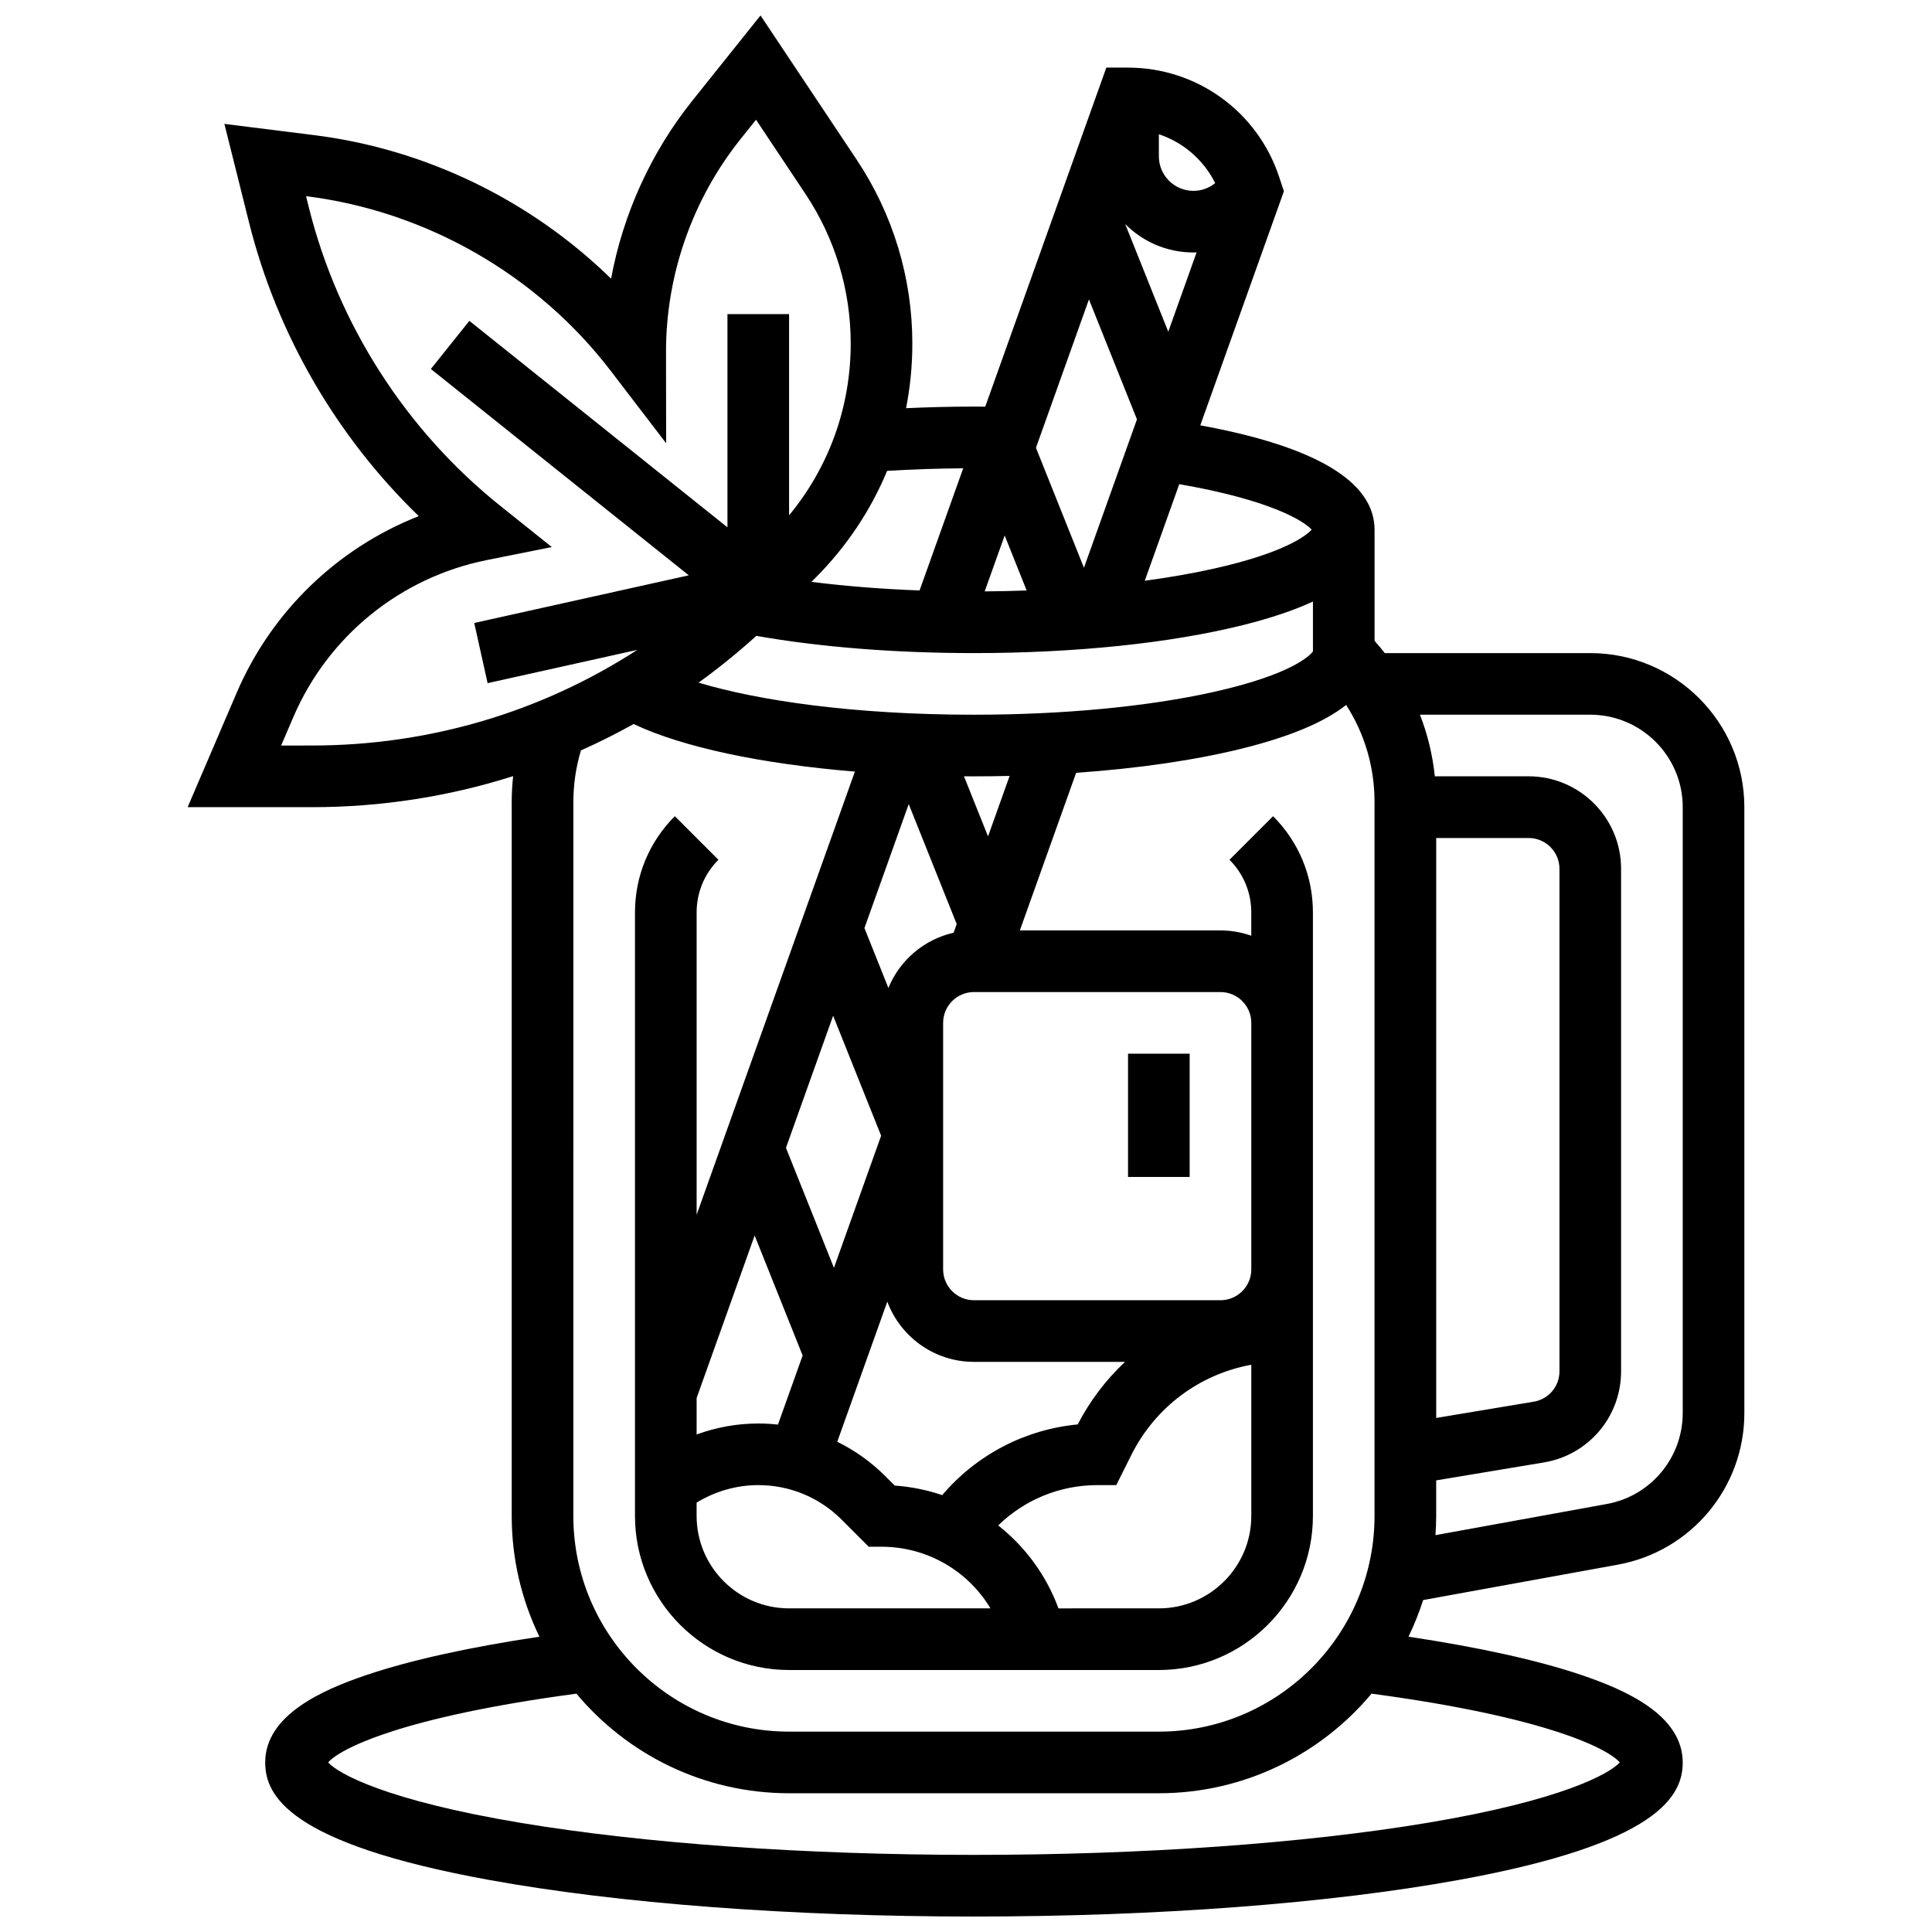 <?xml version="1.0" encoding="UTF-8"?>
<!-- Uploaded to: ICON Repo, www.svgrepo.com, Generator: ICON Repo Mixer Tools -->
<svg width="800px" height="800px" version="1.1" viewBox="144 144 512 512" xmlns="http://www.w3.org/2000/svg">
 <defs>
  <clipPath id="a">
   <path d="m193 148.09h414v503.81h-414z"/>
  </clipPath>
 </defs>
 <g clip-path="url(#a)">
  <path d="m565.44 317.08h-54.453c-0.867-1.102-1.766-2.191-2.711-3.242v-29.422c0-12.773-15.527-22.074-46.184-27.703l22.156-62.035-1.309-3.934c-5.75-17.242-21.82-28.824-39.996-28.824h-5.754l-32.09 89.848c-0.996-0.008-1.992-0.016-2.988-0.016-6.066 0-12.074 0.152-17.992 0.422 1.094-5.578 1.66-11.301 1.66-17.113 0-17.41-5.106-34.273-14.762-48.758l-25.473-38.207-18.043 22.555c-10.988 13.734-18.371 30.031-21.559 47.199-21.246-20.75-49.07-34.34-78.723-38.043l-23.754-2.973 6.543 26.164c7.383 29.531 23.148 56.664 44.965 77.781-21.508 8.465-38.996 25.223-48.27 46.855l-12.977 30.277h32.922c18.375 0 36.316-2.82 53.34-8.227-0.242 2.258-0.379 4.535-0.379 6.824v189.23c0 11.465 2.644 22.324 7.344 32.004-18.617 2.785-34.309 6.254-45.844 10.156-11.52 3.898-26.828 10.543-26.828 23.172 0 8.734 6.148 21.465 59.328 31.133 34.398 6.254 80.035 9.699 128.5 9.699s94.102-3.445 128.5-9.699c53.18-9.668 59.328-22.398 59.328-31.133 0-12.629-15.312-19.273-26.828-23.172-11.535-3.906-27.227-7.371-45.844-10.156 1.516-3.121 2.809-6.363 3.879-9.707l51.602-9.383c19.426-3.531 33.527-20.43 33.527-40.172l-0.004-160.57c0-22.516-18.32-40.832-40.832-40.832zm-16.332 49c4.504 0 8.168 3.664 8.168 8.168v133.16c0 4.008-2.871 7.398-6.824 8.055l-25.84 4.309-0.004-153.69zm-152.39 25.102c-7.856 1.77-14.289 7.32-17.289 14.633l-6.344-15.863 11.734-32.855 12.719 31.793zm-3.023 149.04c-4.008-1.359-8.227-2.227-12.582-2.531l-2.516-2.512c-3.769-3.769-8.062-6.816-12.715-9.098l13.262-37.133c3.473 9.309 12.453 15.961 22.961 15.961h40.047c-5.004 4.68-9.266 10.254-12.543 16.578-13.984 1.332-26.84 8.055-35.914 18.734zm-28.906-127.04 12.719 31.793-12.504 35.012-12.719-31.793zm-20.801 58.246 12.719 31.793-6.539 18.309c-1.723-0.188-3.465-0.289-5.223-0.289-5.59 0-11.125 1.008-16.332 2.91v-9.664zm-15.379 70.781c4.894-2.996 10.566-4.641 16.332-4.641 8.352 0 16.203 3.254 22.105 9.156l7.176 7.176h3.383c12.082 0 22.914 6.387 28.875 16.332h-53.371c-13.508 0-24.5-10.992-24.5-24.5zm95.895 28.027c-3.254-8.836-8.852-16.375-15.977-21.977 6.949-6.785 16.309-10.688 26.246-10.688h5.047l3.981-7.965c6.375-12.75 18.148-21.438 31.805-23.938v40.066c0 13.508-10.992 24.5-24.5 24.5zm51.102-89.832c0 4.504-3.664 8.168-8.168 8.168h-65.332c-4.504 0-8.168-3.664-8.168-8.168v-65.332c0-4.504 3.664-8.168 8.168-8.168h65.332c4.504 0 8.168 3.664 8.168 8.168zm-69.77-114.75-6.371-15.926c0.879 0.004 1.758 0.012 2.644 0.012 3.176 0 6.324-0.039 9.449-0.113zm-3.727-32.246c-31.918 0-57.211-3.766-72.984-8.5 5.293-3.824 10.406-7.953 15.305-12.398 16.984 2.988 36.816 4.566 57.684 4.566 26.824 0 52.137-2.633 71.273-7.418 7.367-1.84 13.547-3.918 18.555-6.246v13.23c-0.688 0.934-5.312 6.039-26.324 10.734-17.406 3.891-39.961 6.031-63.508 6.031zm51.492-101.5-11.414-28.539c4.621 4.652 11.016 7.539 18.078 7.539 0.281 0 0.562-0.012 0.844-0.02zm-8.297 23.23-14.047 39.324-12.719-31.793 14.043-39.324zm-29.23 45.344c-3.668 0.133-7.379 0.215-11.121 0.242l5.293-14.816zm75.531-16.109c-1.438 1.547-7.07 6.109-25.988 10.336-5.594 1.25-11.723 2.316-18.238 3.191l9.137-25.59c23.703 4.094 32.93 9.621 35.09 12.062zm-25.57-91.844c-1.629 1.324-3.641 2.047-5.769 2.047-5.051 0-9.156-4.109-9.156-9.156v-5.848c6.441 2.144 11.84 6.769 14.926 12.957zm-86.941 76.254c6.582-0.406 13.332-0.629 20.164-0.68l-11.562 32.371c-10.039-0.375-19.672-1.141-28.656-2.277l0.977-0.977c8.289-8.289 14.719-17.934 19.078-28.438zm-160.59 72.789 3.219-7.508c9.211-21.492 28.398-37.062 51.332-41.648l17.184-3.438-13.688-10.949c-24.941-19.953-42.945-48.008-50.691-79l-0.758-3.039 0.102 0.012c31.785 3.973 61.18 20.84 80.645 46.277l14.684 19.184-0.031-24.16c-0.027-20.445 6.992-40.496 19.766-56.461l4.09-5.113 13.07 19.621c7.863 11.797 12.02 25.523 12.02 39.699 0 16.805-5.758 32.727-16.332 45.512v-53.316h-16.332v56.504l-68.398-54.719-10.203 12.754 68.352 54.68-56.855 12.633 3.543 15.945 39.668-8.816c-25.473 16.492-55.172 25.344-86.234 25.344zm93.414-5.699c12.969 6.141 33.852 10.57 58.637 12.609l-41.941 117.44v-80.133c0-5.266 2.051-10.215 5.773-13.941l-11.551-11.547c-6.809 6.809-10.559 15.863-10.559 25.488v159.95c0 22.516 18.316 40.832 40.832 40.832h97.996c22.516 0 40.832-18.316 40.832-40.832v-159.95c0-9.629-3.75-18.68-10.559-25.488l-11.551 11.547c3.723 3.723 5.773 8.676 5.773 13.941v6.188c-2.555-0.906-5.305-1.406-8.168-1.406h-53.16l14.914-41.766c16.5-1.156 31.668-3.359 44.188-6.484 12.523-3.129 21.609-6.941 27.367-11.504 4.891 7.598 7.523 16.438 7.523 25.688v189.23c0 31.52-25.645 57.164-57.164 57.164h-97.996c-31.52 0-57.164-25.645-57.164-57.164l0.008-189.23c0-4.644 0.684-9.219 2.008-13.641 4.75-2.113 9.406-4.449 13.961-6.988zm261.34 275.18c-2.664 2.973-15.262 10.043-50.938 16.008-32.793 5.481-75.484 8.5-120.21 8.5s-87.418-3.019-120.21-8.5c-35.676-5.961-48.273-13.035-50.938-16.008 3.102-3.559 19.137-11.977 65.789-18.215 13.492 16.117 33.746 26.391 56.363 26.391h97.996c22.613 0 42.867-10.273 56.363-26.391 46.648 6.238 62.68 14.656 65.785 18.215zm16.68-92.586c0 11.848-8.461 21.984-20.117 24.105l-45.414 8.258c0.117-1.688 0.195-3.383 0.195-5.098v-9.414l28.527-4.754c11.863-1.977 20.473-12.141 20.473-24.164v-133.17c0-13.508-10.992-24.5-24.5-24.5l-24.855 0.004c-0.59-5.644-1.926-11.121-3.941-16.332h45.133c13.508 0 24.5 10.992 24.5 24.5z"/>
 </g>
 <path d="m442.94 423.24h16.332v32.664h-16.332z"/>
</svg>